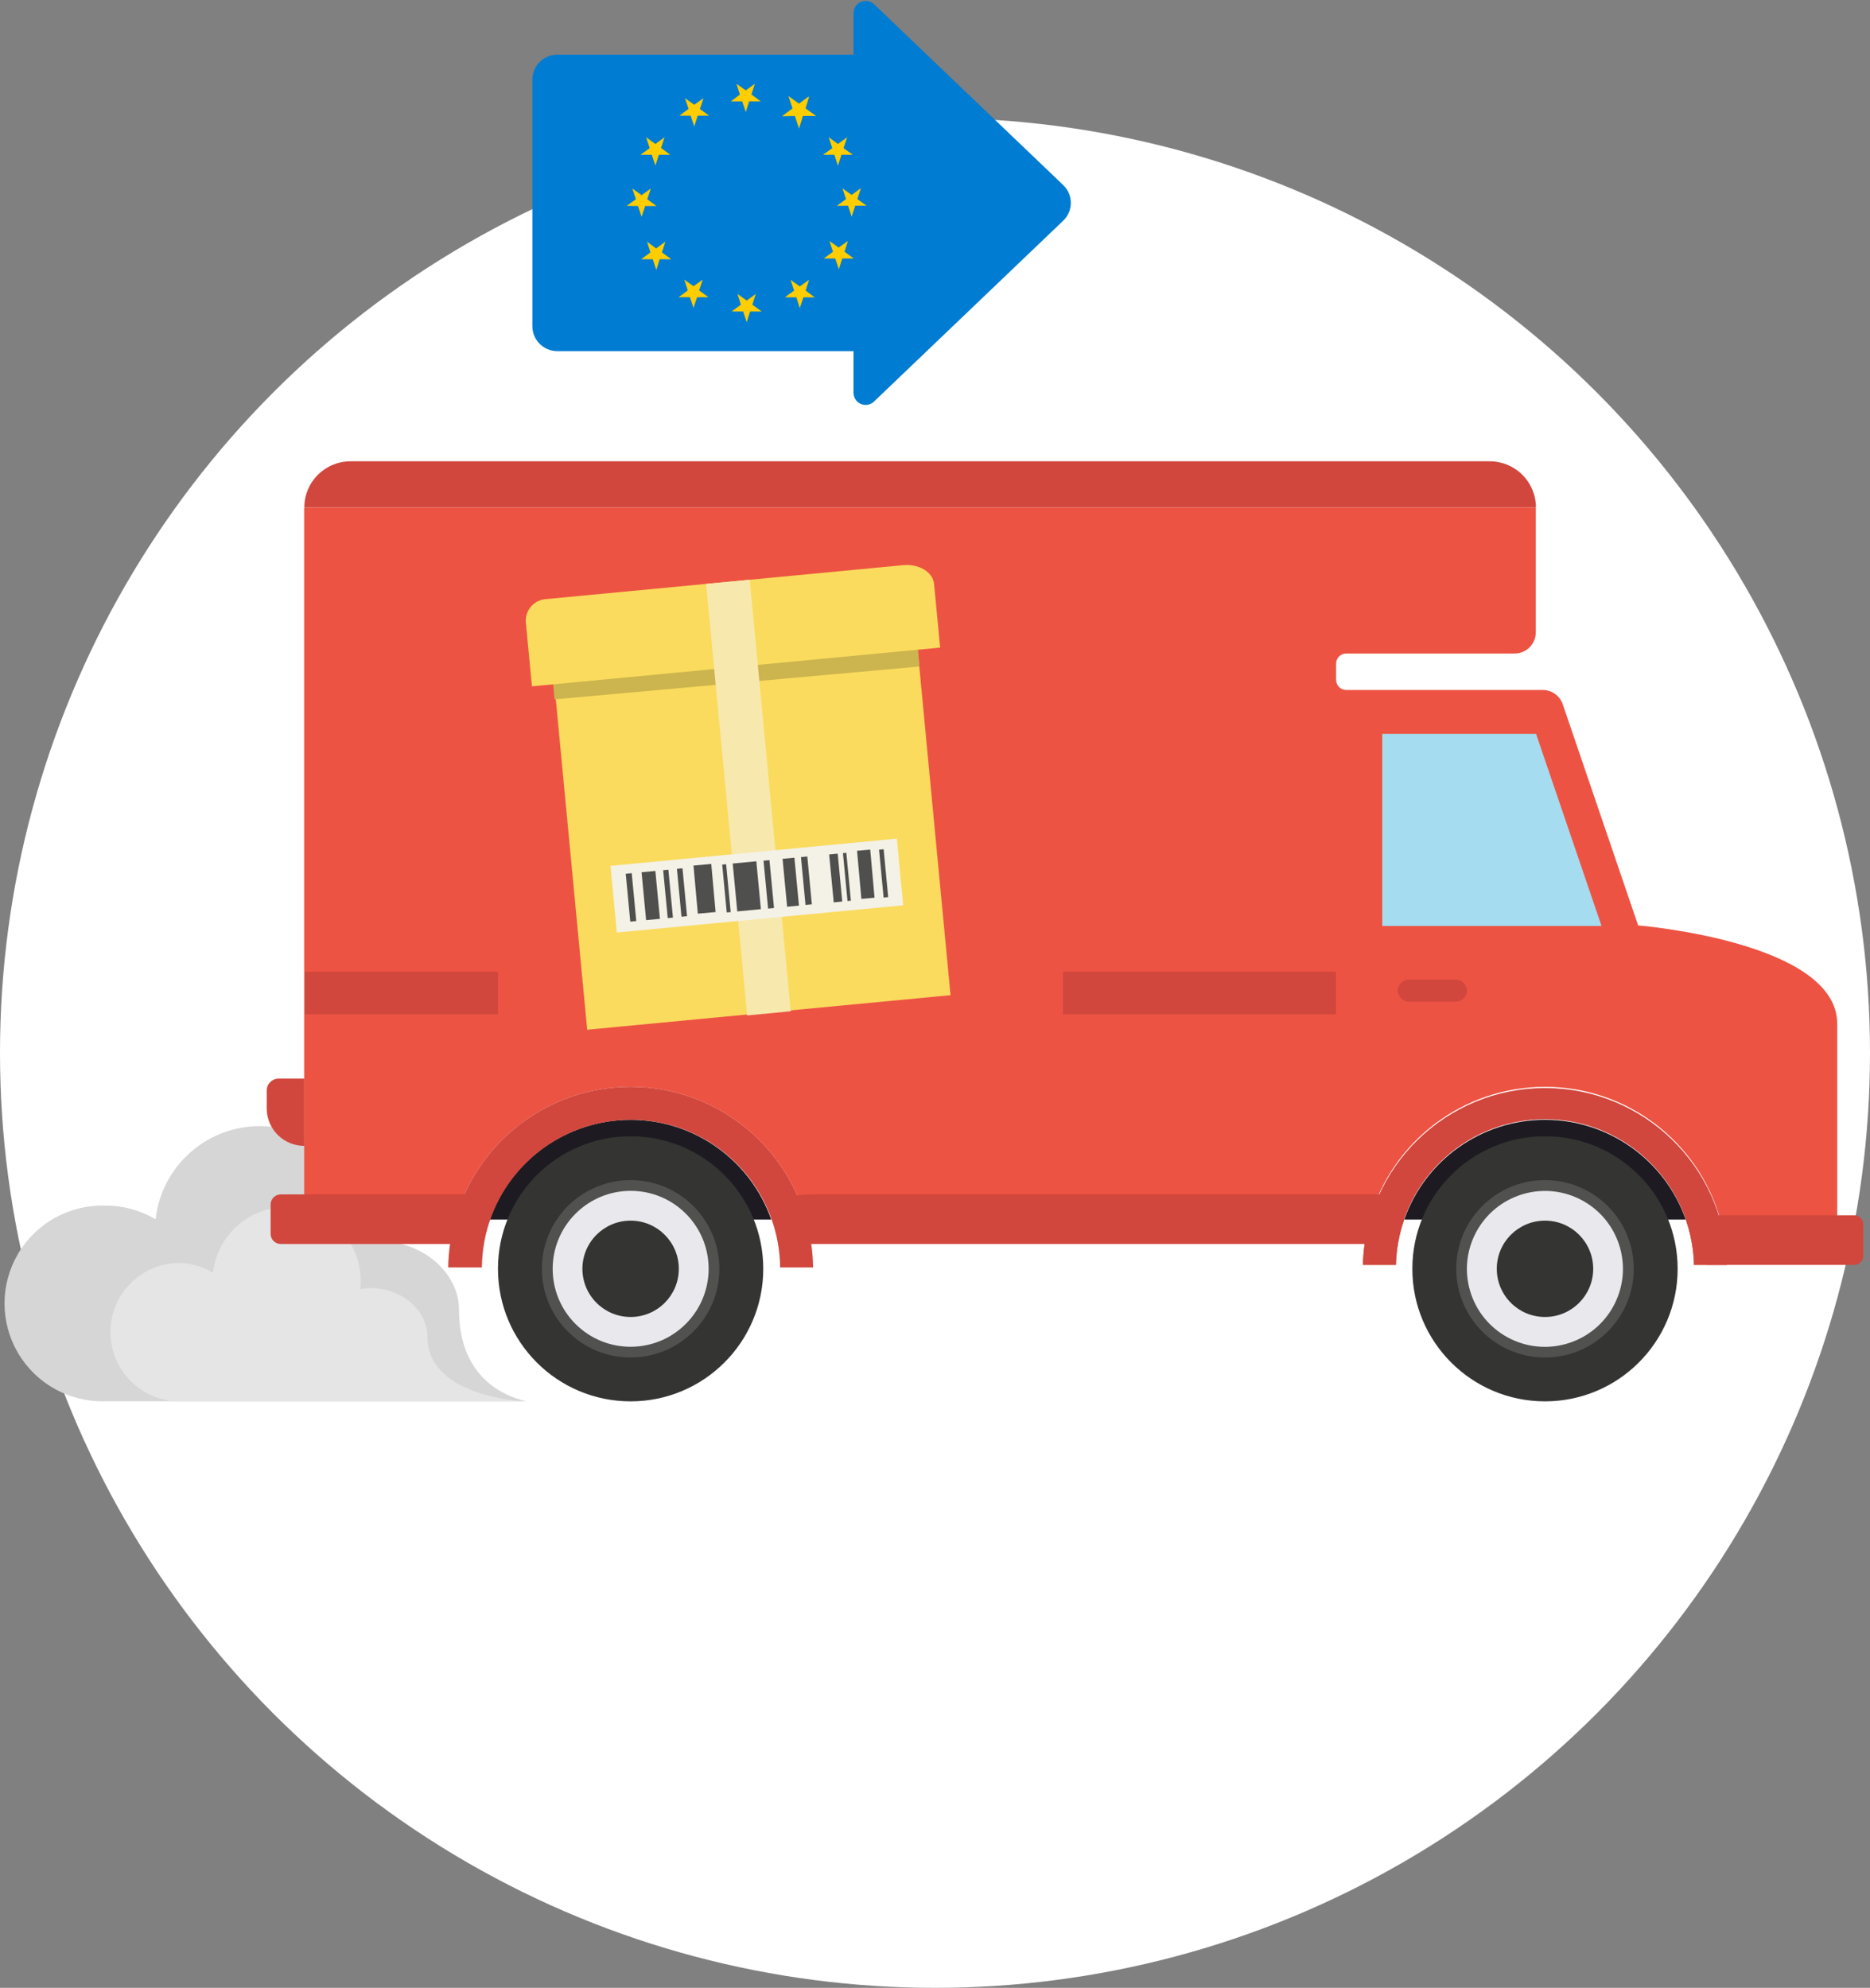 <svg xmlns="http://www.w3.org/2000/svg" xmlns:xlink="http://www.w3.org/1999/xlink" width="301" height="320" viewBox="0 0 301 320">
  <rect x="0" y="0" width="301" height="320" fill="#808080" stroke="none"/>
  <defs>
    <path id="path-13" fill-rule="evenodd" d="M130.069 15.746l-.547 1.753 1.493 1.059h-1.857l-.547 1.765-.581-1.765-1.823.034 1.493-1.093-.57-1.731 1.481 1.059 1.458-1.082z"/>
  </defs>
  <g>
    <ellipse cx="150.5" cy="169.5" fill="rgb(255,255,255)" rx="150.5" ry="150.5"/>
    <g>
      <path fill="rgb(214,214,214)" fill-rule="evenodd" d="M17 194.071c2.832-.003 5.611.761 8.044 2.209 1.038-9.263 9.394-15.93 18.662-14.893 9.269 1.038 15.941 9.387 14.903 18.65.789-.151 1.59-.227 2.393-.228 7.121 0 12.886 5.124 12.886 11.078 0 14.688 13.387 14.688 10.254 14.688h-67.221c-5.733.154-11.097-2.814-14.009-7.751C0 212.887 0 206.759 2.912 201.822c2.912-4.937 8.276-7.905 14.009-7.751h.08z"/>
      <path fill="rgb(229,229,229)" fill-rule="evenodd" d="M28.576 203.293c2.007-.006 3.977.538 5.697 1.571.729-6.276 6.228-10.896 12.54-10.536 6.312.359 11.25 5.573 11.261 11.891.002.434-.024.868-.08 1.298.56-.105 1.128-.158 1.698-.159 5.036 0 9.115 3.632 9.115 7.845 0 10.384 17.557 10.384 15.358 10.384H28.576c-6.018-.192-10.798-5.124-10.798-11.141s4.779-10.949 10.798-11.141v-.011z"/>
      <path fill="rgb(0,124,210)" fill-rule="evenodd" d="M171.153 29.807L140.687.682C140.12.148 139.289 0 138.572.306c-.717.306-1.184 1.008-1.189 1.788v6.706H89.713c-2.217-0-4.016 1.793-4.022 4.008v39.702c-2e-8 1.066.424 2.088 1.178 2.842.754.754 1.777 1.177 2.844 1.177h47.67v6.695c-.006.784.461 1.496 1.182 1.804.722.308 1.558.154 2.122-.392l30.466-29.125c.772-.748 1.208-1.777 1.208-2.852 0-1.075-.436-2.104-1.208-2.852z"/>
      <path fill="rgb(255,205,0)" fill-rule="evenodd" d="M120.19 51.873l-.57-1.731h-1.857l1.493-1.093-.547-1.731 1.481 1.07 1.458-1.07-.547 1.731 1.493 1.093h-1.857l-.547 1.731z"/>
      <path fill="rgb(255,205,0)" fill-rule="evenodd" d="M128.736 49.596l-.547-1.731h-1.857l1.493-1.093-.581-1.731 1.493 1.07 1.493-1.07-.558 1.731 1.47 1.093h-1.823l-.581 1.731z"/>
      <path fill="rgb(255,205,0)" fill-rule="evenodd" d="M135.025 43.345l-.581-1.731h-1.846l1.481-1.093-.581-1.731 1.493 1.059 1.493-1.059-.547 1.731 1.493 1.093h-1.857l-.547 1.731z"/>
      <path fill="rgb(255,205,0)" fill-rule="evenodd" d="M111.623 49.562l-.57-1.719h-1.823l1.481-1.093-.57-1.742 1.481 1.07 1.493-1.07-.581 1.742 1.493 1.093h-1.823l-.581 1.719z"/>
      <path fill="rgb(255,205,0)" fill-rule="evenodd" d="M103.203 41.728l1.493-1.093-.547-1.731 1.458 1.093 1.493-1.093-.547 1.731 1.493 1.093h-1.857l-.547 1.731-.581-1.731h-1.857z"/>
      <path fill="rgb(255,205,0)" fill-rule="evenodd" d="M100.867 33.143l1.493-1.07-.581-1.731 1.493 1.07 1.493-1.07-.581 1.731 1.493 1.093h-1.834l-.57 1.731-.581-1.731-1.823-.023z"/>
      <path fill="rgb(255,205,0)" fill-rule="evenodd" d="M104 22.088l1.493 1.093 1.481-1.093-.57 1.731 1.481 1.093h-1.823l-.57 1.731-.581-1.731H103.089l1.493-1.059-.581-1.765z"/>
      <path fill="rgb(255,205,0)" fill-rule="evenodd" d="M121.501 13.491l-.547 1.731 1.493 1.093h-1.857l-.547 1.731-.581-1.731h-1.823l1.458-1.093-.547-1.731 1.493 1.059 1.458-1.059z"/>
      <g>
        <use fill="rgb(255,205,0)" xlink:href="#path-13"/>
        <use fill-opacity="0" stroke="rgb(255,205,0)" stroke-dasharray="0 0 0 0" stroke-linecap="butt" stroke-linejoin="miter" stroke-width=".23" xlink:href="#path-13"/>
      </g>
      <path fill="rgb(255,205,0)" fill-rule="evenodd" d="M110.255 15.803l1.493 1.059 1.493-1.059-.581 1.753 1.493 1.07h-1.857l-.547 1.731-.581-1.731h-1.823l1.493-1.093-.581-1.731z"/>
      <path fill="rgb(255,205,0)" fill-rule="evenodd" d="M139.491 33.109h-1.823l-.581 1.765-.581-1.765-1.812.034 1.481-1.093-.57-1.731 1.481 1.059 1.493-1.093-.581 1.765 1.493 1.059z"/>
      <path fill="rgb(255,205,0)" fill-rule="evenodd" d="M136.358 22.088l-.581 1.765 1.493 1.059h-1.823l-.57 1.765-.581-1.765h-1.823l1.493-1.059-.581-1.765 1.493 1.093 1.481-1.093z"/>
      <path fill="rgb(209,71,61)" fill-rule="evenodd" d="M239.73 74.258H56.421c-1.973 0-3.866.783-5.261 2.178-1.395 1.394-2.179 3.285-2.179 5.257h198.246c0-1.982-.792-3.882-2.199-5.278-1.408-1.396-3.315-2.173-5.298-2.157z"/>
      <path fill="rgb(237,83,67)" fill-rule="evenodd" d="M263.68 148.972l-12.145-35.626c-.48-1.358-1.761-2.268-3.202-2.277H216.682c-.431 0-.844-.172-1.148-.478-.304-.306-.473-.72-.47-1.151v-2.63c.006-.888.729-1.605 1.618-1.605h27.105c1.888 0 3.418-1.529 3.418-3.416v-20.096H48.959v114.633H73.284c3.554-12.637 15.086-21.368 28.222-21.368 13.135 0 24.667 8.731 28.222 21.368h90.737c3.554-12.637 15.086-21.368 28.222-21.368 13.135 0 24.667 8.731 28.222 21.368h18.811v-31.539c0-13.219-32.038-15.815-32.038-15.815z"/>
      <path fill="rgb(165,220,239)" fill-rule="evenodd" d="M257.789 149.063l-10.539-30.924h-24.758v30.924h35.297z"/>
      <path fill="rgb(209,71,61)" fill-rule="evenodd" d="M299.911 197.282c.089-.796-.462-1.522-1.253-1.651h-23.824c-.795.123-1.349.853-1.253 1.651v4.691c-.095.798.459 1.528 1.253 1.651h23.824c.791-.129 1.343-.855 1.253-1.651v-4.691z"/>
      <path fill="rgb(209,71,61)" fill-rule="evenodd" d="M224.691 203.624c.284-13.036 10.941-23.456 23.989-23.456 13.048 0 23.705 10.42 23.989 23.456h5.321c-.442-15.855-13.432-28.479-29.304-28.479-15.872 0-28.861 12.624-29.304 28.479h5.309z"/>
      <rect width="58.745" height="56.929" x="91.693" y="106.18" fill="rgb(250,219,93)" rx="0" ry="0" transform="rotate(-5.43 121.065 134.644)"/>
      <rect width="58.982" height="15.376" x="88.449" y="94.59" fill="rgb(204,180,78)" rx="0" ry="0" transform="rotate(-5.143 117.94 102.278)"/>
      <path fill="rgb(250,219,93)" fill-rule="evenodd" d="M84.643 100.24l.98 10.247 65.706-6.239-.98-10.247c-.182-1.913-2.427-3.268-5.013-3.017l-57.514 5.465c-.927.075-1.786.519-2.383 1.231-.597.713-.884 1.635-.796 2.56z"/>
      <rect width="7.053" height="69.784" x="116.943" y="93.501" fill="rgb(247,232,173)" rx="0" ry="0" transform="rotate(-5.43 120.47 128.393)"/>
      <rect width="46.303" height="10.782" x="98.67" y="137.168" fill="rgb(244,241,230)" rx="0" ry="0" transform="rotate(-5.43 121.822 142.559)"/>
      <rect width=".968" height="7.742" x="101.084" y="140.589" fill="rgb(79,79,77)" rx="0" ry="0" transform="rotate(-5.43 101.568 144.46)"/>
      <rect width="2.233" height="7.742" x="103.628" y="140.29" fill="rgb(79,79,77)" rx="0" ry="0" transform="rotate(-5.43 104.744 144.161)"/>
      <rect width=".843" height="7.742" x="107.11" y="140.027" fill="rgb(79,79,77)" rx="0" ry="0" transform="rotate(-5.43 107.531 143.899)"/>
      <rect width=".9" height="7.742" x="109.324" y="139.805" fill="rgb(79,79,77)" rx="0" ry="0" transform="rotate(-5.43 109.774 143.676)"/>
      <rect width="2.871" height="7.774" x="111.969" y="139.191" fill="rgb(79,79,77)" rx="0" ry="0" transform="rotate(-5.143 113.405 143.078)"/>
      <rect width=".638" height="7.742" x="116.611" y="139.131" fill="rgb(79,79,77)" rx="0" ry="0" transform="rotate(-5.43 116.93 143.002)"/>
      <rect width="3.817" height="7.742" x="118.298" y="138.811" fill="rgb(79,79,77)" rx="0" ry="0" transform="rotate(-5.43 120.206 142.683)"/>
      <rect width=".957" height="7.742" x="123.264" y="138.49" fill="rgb(79,79,77)" rx="0" ry="0" transform="rotate(-5.43 123.743 142.361)"/>
      <rect width="1.914" height="7.742" x="126.326" y="138.145" fill="rgb(79,79,77)" rx="0" ry="0" transform="rotate(-5.43 127.283 142.016)"/>
      <rect width="1.025" height="7.742" x="129.289" y="137.908" fill="rgb(79,79,77)" rx="0" ry="0" transform="rotate(-5.43 129.801 141.779)"/>
      <rect width="1.379" height="7.742" x="133.828" y="137.464" fill="rgb(79,79,77)" rx="0" ry="0" transform="rotate(-5.43 134.518 141.335)"/>
      <rect width=".547" height="7.742" x="136.049" y="137.294" fill="rgb(79,79,77)" rx="0" ry="0" transform="rotate(-5.43 136.322 141.165)"/>
      <rect width="2.128" height="7.774" x="138.297" y="136.846" fill="rgb(79,79,77)" rx="0" ry="0" transform="rotate(-5.143 139.361 140.732)"/>
      <rect width=".741" height="7.742" x="141.86" y="136.727" fill="rgb(79,79,77)" rx="0" ry="0" transform="rotate(-5.43 142.23 140.598)"/>
      <path fill="rgb(29,27,33)" fill-rule="evenodd" d="M248.686 180.26c-10.196.01-19.276 6.45-22.65 16.065h45.3c-3.375-9.615-12.454-16.055-22.65-16.065z"/>
      <path fill="rgb(209,71,61)" fill-rule="evenodd" d="M219.382 203.624h5.309c.065-2.488.519-4.95 1.344-7.298h-5.571c-.674 2.376-1.038 4.829-1.082 7.298z"/>
      <path fill="rgb(209,71,61)" fill-rule="evenodd" d="M272.669 203.624h5.321c-.055-2.468-.419-4.92-1.082-7.298h-5.571c.822 2.349 1.271 4.811 1.333 7.298z"/>
      <ellipse cx="248.686" cy="204.25" fill="rgb(52,52,50)" rx="21.351" ry="21.337"/>
      <ellipse cx="248.686" cy="204.25" fill="rgb(81,81,79)" rx="14.287" ry="14.278"/>
      <ellipse cx="248.675" cy="204.263" fill="rgb(233,232,237)" rx="12.556" ry="12.547" transform="rotate(-19.25 248.675 204.263)"/>
      <ellipse cx="248.686" cy="204.25" fill="rgb(52,52,50)" rx="7.759" ry="7.754"/>
      <path fill="rgb(29,27,33)" fill-rule="evenodd" d="M101.494 180.26c-10.196.01-19.276 6.45-22.65 16.065h45.3c-3.372-9.617-12.453-16.058-22.65-16.065z"/>
      <path fill="rgb(209,71,61)" fill-rule="evenodd" d="M129.727 196.325c-3.554-12.637-15.086-21.368-28.222-21.368-13.135 0-24.667 8.731-28.222 21.368-.717 2.508-1.1 5.1-1.139 7.708h5.423c.099-11.656 8.571-21.553 20.079-23.454 11.508-1.902 22.717 4.742 26.566 15.746.876 2.477 1.334 5.082 1.356 7.708h5.309c-.032-2.61-.419-5.203-1.151-7.708z"/>
      <ellipse cx="101.505" cy="204.25" fill="rgb(52,52,50)" rx="21.351" ry="21.337"/>
      <ellipse cx="101.505" cy="204.25" fill="rgb(81,81,79)" rx="14.287" ry="14.278"/>
      <ellipse cx="101.511" cy="204.25" fill="rgb(233,232,237)" rx="12.556" ry="12.547" transform="rotate(-45 101.511 204.25)"/>
      <ellipse cx="101.505" cy="204.25" fill="rgb(52,52,50)" rx="7.759" ry="7.754"/>
      <path fill="rgb(209,71,61)" fill-rule="evenodd" d="M48.981 173.633h-4.136c-1.053-0-1.908.849-1.914 1.901v2.892c-0 1.602.638 3.139 1.773 4.271 1.135 1.132 2.674 1.766 4.277 1.763v-10.828z"/>
      <path fill="rgb(209,71,61)" fill-rule="evenodd" d="M77.226 193.923c.013-.895-.7-1.632-1.595-1.651h-30.466c-.432.006-.844.183-1.145.493-.301.31-.467.726-.461 1.158v4.68c-.006.432.16.848.461 1.158.301.31.713.487 1.145.493h30.466c.895-.019 1.608-.756 1.595-1.651v-4.68z"/>
      <path fill="rgb(209,71,61)" fill-rule="evenodd" d="M224.965 193.923c0-.911 1.39-1.651-1.23-1.651H130.308c-2.609 0-4.728.74-4.728 1.651v4.68c0 .911 2.119 1.651 4.728 1.651h90.373c2.62 0 4.284-.74 4.284-1.651v-4.68z"/>
      <path fill="rgb(209,71,61)" fill-rule="evenodd" d="M236.153 159.469c-.061-1.035-.946-1.828-1.982-1.776h-7.235c-1.037-.052-1.921.741-1.982 1.776.055 1.04.942 1.839 1.982 1.788h7.235c1.041.052 1.927-.748 1.982-1.788z"/>
      <rect width="31.104" height="6.866" x="49.061" y="156.418" fill="rgb(209,71,61)" rx="0" ry="0"/>
      <rect width="43.945" height="6.866" x="171.096" y="156.418" fill="rgb(209,71,61)" rx="0" ry="0"/>
    </g>
  </g>
</svg>
